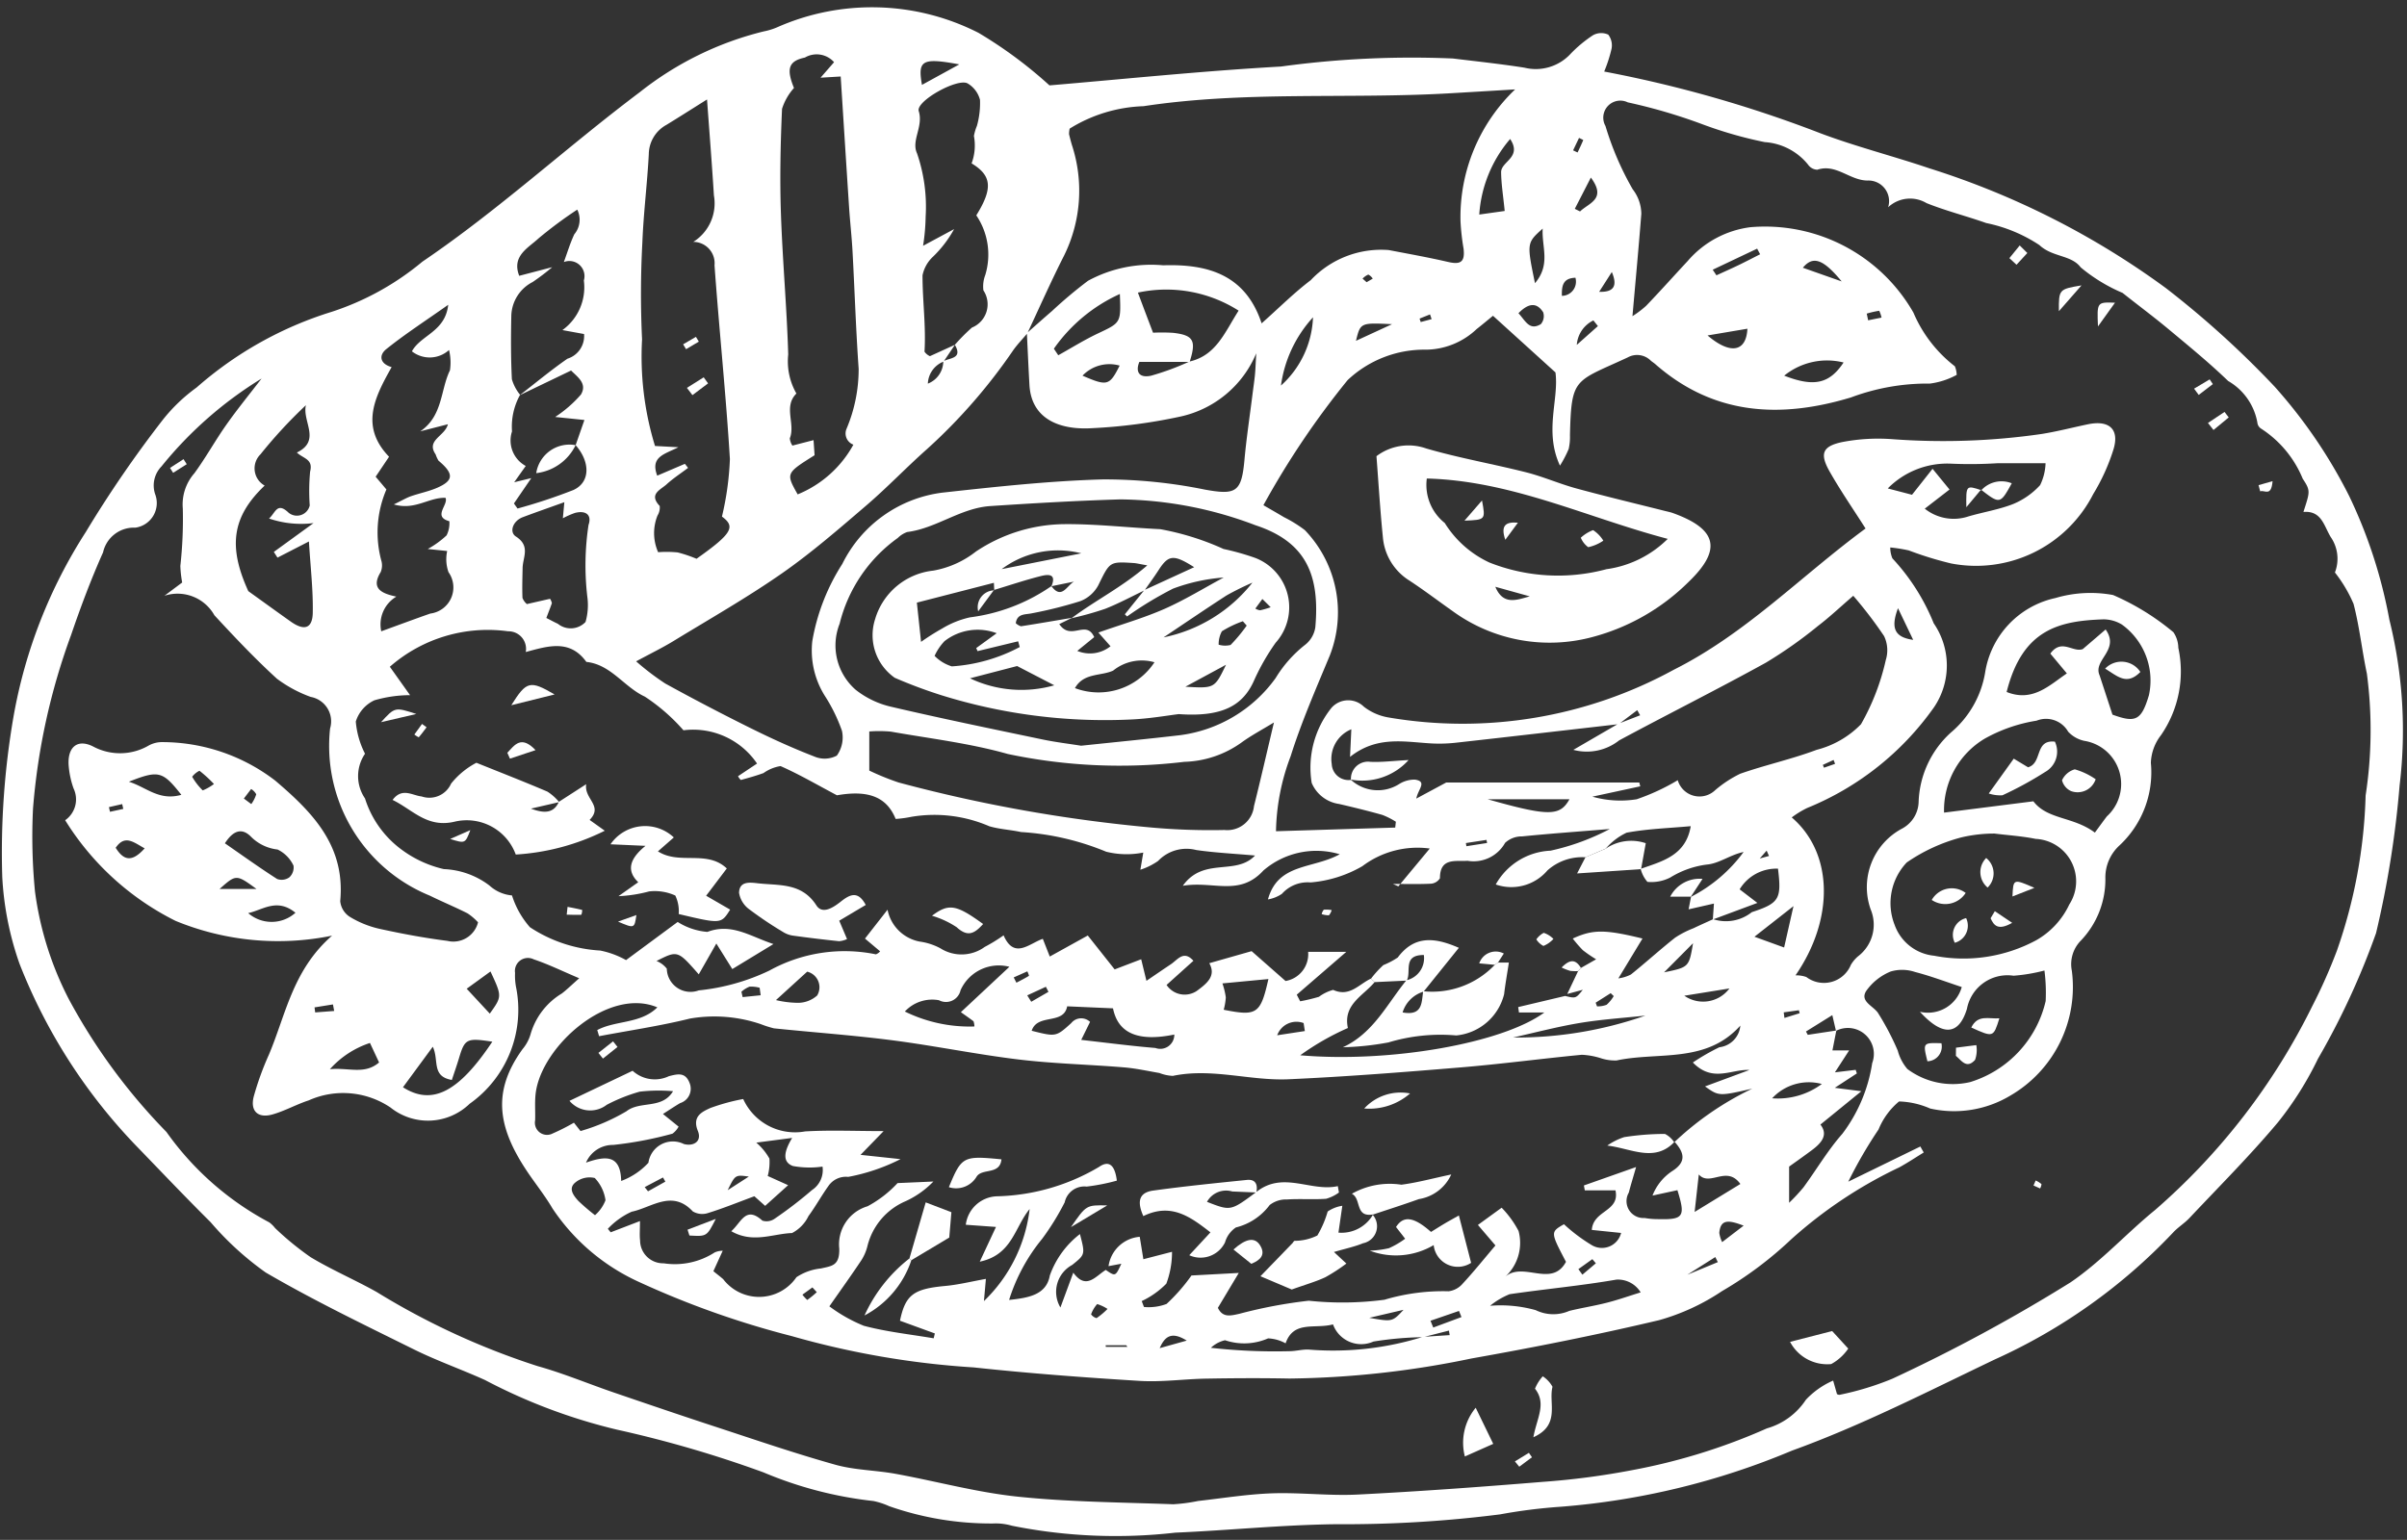 <?xml version="1.0" encoding="UTF-8" standalone="no"?><svg xmlns="http://www.w3.org/2000/svg" xmlns:xlink="http://www.w3.org/1999/xlink" data-name="Слой 1" fill="#ffffff" height="55.1" preserveAspectRatio="xMidYMid meet" version="1" viewBox="7.0 22.4 86.1 55.1" width="86.1" zoomAndPan="magnify"><rect x="7.0" y="22.4" width="86.1" height="55.1" fill="#333333" stroke="none"/><g id="change1_1"><path d="M64.383,24.96a44.382,44.382,0,0,1,7.754,2.216c1.27,0.476,2.592.811,3.878,1.247a29.012,29.012,0,0,1,8.463,4.288,33.61,33.61,0,0,1,3.886,3.522,17.961,17.961,0,0,1,2.67,3.921,17.501,17.501,0,0,1,1.435,4.419,16.411,16.411,0,0,1,.367,5.927,35.534,35.534,0,0,1-.843,5.288A27.023,27.023,0,0,1,89.914,60.286,11.915,11.915,0,0,1,88.485,62.557c-0.998,1.19-2.101,2.293-3.167,3.426-0.181.192-.417,0.334-0.594,0.529a20.185,20.185,0,0,1-6.365,4.53c-2.394,1.145-4.77,2.363-7.257,3.263a26.675,26.675,0,0,1-8.273,2.009,19.258,19.258,0,0,0-2.17.273,44.183,44.183,0,0,1-5.857.352c-1.921.021-3.839,0.22-5.761,0.302a18.823,18.823,0,0,1-5.845-.248,2.077,2.077,0,0,0-.681-0.08,10.994,10.994,0,0,1-3.711-.62,2.636,2.636,0,0,0-.562-0.184,14.043,14.043,0,0,1-3.93-1.024,41.383,41.383,0,0,0-5.249-1.531,20.149,20.149,0,0,1-4.714-1.774c-0.844-.382-1.722-0.689-2.551-1.1-1.781-.882-3.576-1.746-5.291-2.746a10.832,10.832,0,0,1-1.974-1.803c-0.865-.858-1.705-1.742-2.552-2.619a19.773,19.773,0,0,1-4.282-6.625,11.044,11.044,0,0,1-.618-3.108,28.526,28.526,0,0,1,.4-5.723,17.928,17.928,0,0,1,2.586-6.616,41.52,41.52,0,0,1,2.751-4.011,6.044,6.044,0,0,1,1.215-1.164A13.241,13.241,0,0,1,18.863,33.558a9.789,9.789,0,0,0,3.246-1.795c2.729-1.849,5.147-4.088,7.773-6.062A11.572,11.572,0,0,1,34.318,23.524a2.373,2.373,0,0,0,.473-0.144,8.395,8.395,0,0,1,7.213.196,15.626,15.626,0,0,1,2.536,1.879c2.541-.213,5.406-0.512,8.279-0.674a34.435,34.435,0,0,1,6.152-.288c0.853,0.104,1.708.195,2.556,0.328a1.695,1.695,0,0,0,1.622-.461,4.585,4.585,0,0,1,.836-0.701,0.604,0.604,0,0,1,.543-0.02,0.63,0.63,0,0,1,.117.511A5.109,5.109,0,0,1,64.383,24.96Zm-23.63,10.378a0.883,0.883,0,0,0-.563.789,0.863,0.863,0,0,0,.552-0.801c0.236-.127.704-0.09,0.413-0.588a6.886,6.886,0,0,1,.612-0.617,0.899,0.899,0,0,0,.41-1.331,1.13,1.13,0,0,1,.065-0.544,2.507,2.507,0,0,0-.319-2.14c0.598-.966.556-1.421-0.168-1.86a1.846,1.846,0,0,0,.083-0.981,1.703,1.703,0,0,1,.107-0.361,2.989,2.989,0,0,0,.11-0.932,0.959,0.959,0,0,0-.443-0.587c-0.359-.202-1.859.633-1.748,0.99,0.173,0.557-.277,1.052-0.061,1.513a5.875,5.875,0,0,1,.308,2.264,7.389,7.389,0,0,1-.092,1.043l1.11-.597a4.154,4.154,0,0,1-.755.987,1.251,1.251,0,0,0-.375.667c-0.001.91,0.127,1.817,0.071,2.731a0.471,0.471,0,0,0,.194.161l0.894-.407ZM67.288,68.056l-1.592.602a0.95,0.95,0,0,0-.876-0.471c-1.266.219-2.549,0.336-3.821,0.522a2.708,2.708,0,0,0-.697.414,4.657,4.657,0,0,1,1.633.157,1.429,1.429,0,0,0,1.2.026c0.446-.109.901-0.179,1.346-0.293,0.406-.104.802-0.244,1.203-0.368q0.797-.3,1.594-0.6l1.17-.484-0.091-.181ZM64.44,52.764l-0.726.311a1.861,1.861,0,0,0-1.361.47,1.695,1.695,0,0,1-1.849.503A2.362,2.362,0,0,1,62.461,52.839a8.322,8.322,0,0,0,2.123-.776c-1.191.098-2.165,0.167-3.136,0.265a0.875,0.875,0,0,0-.61.231,1.291,1.291,0,0,1-1.342.642c-0.428.03-.989-0.125-0.988,0.624a0.42,0.42,0,0,1-.313.195c-0.456.022-.913,0.009-1.37,0.009l0.195,0.086,1.124-1.353a3.272,3.272,0,0,0-2.411.631,4.413,4.413,0,0,1-1.854.582,1.232,1.232,0,0,0-1.023.407,1.266,1.266,0,0,1-.501.201c0.36-1.307,1.596-1.081,2.568-1.616a2.905,2.905,0,0,0-2.731.582c-0.863.941-1.782,0.362-2.882,0.546,0.742-1.043,1.891-.35,2.584-1.083-0.748-.067-1.432-0.099-2.106-0.197a1.399,1.399,0,0,0-1.362.391,2.349,2.349,0,0,1-.634.314l0.104-.614a3.025,3.025,0,0,1-1.327-.03,9.441,9.441,0,0,0-3.047-.704c-0.375-.082-0.767-0.099-1.133-0.207a4.957,4.957,0,0,0-2.789-.338,4.014,4.014,0,0,1-.562.076c-0.325-.802-0.996-1.04-2.1-0.846-0.727-.386-1.356-0.754-2.018-1.045a1.442,1.442,0,0,0-.609.25c-0.265.096-.538,0.173-0.811,0.247a0.456,0.456,0,0,1-.1-0.135l0.68-.453a2.76,2.76,0,0,0-2.632-1.19,6.753,6.753,0,0,0-1.381-1.204c-0.748-.347-1.212-1.15-2.093-1.243-0.594-.828-1.388-0.561-2.167-0.354a0.628,0.628,0,0,0-.631-0.741,5.316,5.316,0,0,0-4.231,1.269l0.723,1.016a4.614,4.614,0,0,0-1.276.184,1.249,1.249,0,0,0-.665.76,3.096,3.096,0,0,0,.33,1.152,1.417,1.417,0,0,0-.001,1.599,3.623,3.623,0,0,0,1.352,1.863,4.051,4.051,0,0,0,1.468.666,2.888,2.888,0,0,1,1.629.585,1.37,1.37,0,0,0,.809.357,3.173,3.173,0,0,0,.641,1.137,5.078,5.078,0,0,0,2.513.835,3.142,3.142,0,0,1,.926.342l1.847-1.365a2.326,2.326,0,0,0,1.063.356c0.871-.326,1.521.157,2.363,0.435l-1.472.895-0.571-.914-0.629,1.103c-0.755-.861-0.755-0.861-1.511-0.478a0.878,0.878,0,0,1,.368.275,0.848,0.848,0,0,0,1.142.777,7.629,7.629,0,0,0,2.527-.709,5.561,5.561,0,0,1,3.811-.581,0.369,0.369,0,0,0,.15-0.108l-0.541-.456,0.807-1.033A1.444,1.444,0,0,0,39.896,56.091a2.193,2.193,0,0,1,.746.243,1.41,1.41,0,0,0,1.583-.052,5.989,5.989,0,0,0,.674-0.414c0.38,0.873.916,0.291,1.403,0.125l0.249,0.634,1.36-.753,0.961,1.213,0.949-.363,0.188,0.772c0.348-.237.611-0.418,0.877-0.595,0.237-.158.455-0.515,0.803-0.122l-0.96.864a0.778,0.778,0,0,0,1.084.212c0.352-.26.701-0.532,0.444-0.99l1.514-.431,1.214,1.068a0.974,0.974,0,0,0,.808-1.042h1.364l-1.771,1.532L53.508,58.228A6.366,6.366,0,0,0,54.18,58.067a1.51,1.51,0,0,1,.508-0.247c0.593,0.27.925-.211,1.355-0.404q0.064,0.063.128,0.126c-0.409.493-1.137,0.799-.956,1.642a9.311,9.311,0,0,0-1.705.976c3.228,0.278,7.238-.432,8.733-1.532H61.334l-0.027-.193,1.679-.398c0.38,0.092.38,0.092,0.633-.221l-0.557.15,0.388-.819q0.05-.057.102-0.113l0.543-.309a4.431,4.431,0,0,1-.476-0.326,4.569,4.569,0,0,1-.36-0.416c0.715-.331,1.149-0.33,2.494-0.001l-0.863,1.426a1.378,1.378,0,0,0,.45-0.139c0.534-.429,1.041-0.891,1.578-1.316a3.406,3.406,0,0,1,.659-0.339c0.233-.112.469-0.216,0.704-0.324a1.481,1.481,0,0,0,1.382-.251c0.989-.323,1.068-0.476.937-1.557a1.537,1.537,0,0,0-1.372.74l0.635,0.486-1.594.593,0.04-.57-0.907.207,0.089-.456L67.476,54.496a5.38,5.38,0,0,0,1.894-1.61c-0.458.094-.842,0.387-1.258,0.443a3.262,3.262,0,0,0-1.364.469,1.482,1.482,0,0,1-.819.157,1.122,1.122,0,0,1-.241-0.466c0.778-.274,1.616-0.476,1.791-1.527-0.786.072-1.551,0.095-2.294,0.233A2.224,2.224,0,0,0,64.44,52.764ZM57.907,70.246a12.35,12.35,0,0,0-1.778.157,1.072,1.072,0,0,1-1.446-.614c-0.654.175-1.41-.151-1.696,0.678a1.414,1.414,0,0,0-.627-0.177,2.134,2.134,0,0,1-1.539.066,1.092,1.092,0,0,0-.506.271,20.614,20.614,0,0,0,2.816.121c0.227-.002.455-0.068,0.68-0.058a10.747,10.747,0,0,0,4.089-.455l0.956-.062-0.027-.162ZM72.674,59.286l-0.131-.563-0.942.586,0.064,0.119,1.022-.155-0.14.713h0.598l-0.509.784,0.743-.089,0.042,0.128-0.789.515,0.95,0.122-1.465,1.193c0.29,0.37.038,0.66-.304,0.915-0.311.232-.629,0.455-0.815,0.589v1.295a6.766,6.766,0,0,0,.512-0.55c0.468-.638.872-1.33,1.393-1.92a5.585,5.585,0,0,0,1.067-2.53A0.929,0.929,0,0,0,72.674,59.286ZM49.544,35.338c0.961-.217,1.265-1.047,1.762-1.823a4.816,4.816,0,0,0-3.603-.645c0.13,0.346.208,0.556,0.288,0.766,0.079,0.209.159,0.418,0.254,0.669a6.688,6.688,0,0,1,.713.004c0.735,0.082.842,0.277,0.596,1.04H47.756c-0.131.309-.054,0.593,0.417,0.495A9.393,9.393,0,0,0,49.544,35.338ZM26.005,39.507l-0.621.908,0.128,0.181a19.51,19.51,0,0,0,1.995-.661c0.609-.272.616-0.998,0.084-1.607l0.314-.9-1.046-.108a4.421,4.421,0,0,0,.923-0.804c0.233-.398-0.129-0.629-0.354-0.858l-1.837.883c0.567-.438,1.119-0.899,1.707-1.306a0.849,0.849,0,0,0,.594-0.883l-0.774-.141a1.889,1.889,0,0,0,.767-1.775,0.541,0.541,0,0,0-.716-0.659c0.123-.333.224-0.675,0.375-0.995a0.81,0.81,0,0,0,.105-0.881,14.956,14.956,0,0,0-1.39,1.033c-0.365.34-.963,0.625-0.686,1.335l1.18-.309a8.138,8.138,0,0,1-.701.532,1.399,1.399,0,0,0-.762,1.2c-0.016.758-.018,1.519,0.02,2.276a1.583,1.583,0,0,0,.294.559A2.345,2.345,0,0,0,25.315,37.837a1.037,1.037,0,0,0,.491,1.236L25.393,39.656Zm-4.27-4.536c0.311-.581,1.193-0.697,1.298-1.665-0.822.581-1.546,1.048-2.215,1.586-0.281.226-.222,0.53,0.191,0.643-0.589,1.054-1.152,2.109-.092,3.208L20.437,39.458c0.14,0.165.263,0.31,0.385,0.456a3.888,3.888,0,0,0-.174,2.576,0.618,0.618,0,0,1-.032.383c-0.371.603,0.067,0.769,0.562,0.875a1.155,1.155,0,0,0-.54,1.241c0.607-.22,1.179-0.434,1.755-0.635a0.942,0.942,0,0,0,.65-1.481,1.384,1.384,0,0,1-.047-0.757L22.301,42.044a3.326,3.326,0,0,0,.673-0.487,0.964,0.964,0,0,0,.1-0.507c-0.61-.165-0.022-0.591-0.138-0.837-0.601-.02-1.093.457-1.848,0.236,0.313-.152.455-0.238,0.608-0.292,0.313-.109.644-0.173,0.946-0.305,0.595-.26.595-0.506,0.043-0.969a1.15,1.15,0,0,1-.102-0.224c-0.354-.514.332-0.646,0.439-1.079l-0.99.254c0.812-.548.72-1.482,1.063-2.183a1.873,1.873,0,0,0-.033-0.727A1.031,1.031,0,0,1,21.734,34.971Zm14.617-9.791,0.483-.555a0.832,0.832,0,0,0-1.044-.165c-0.59.124-.667,0.408-0.39,1.088a2.03,2.03,0,0,0-.427.747c-0.055,1.234-.082,2.473-0.041,3.708,0.056,1.694.212,3.386,0.262,5.08a2.317,2.317,0,0,0,.293,1.398c-0.476.474-.027,1.086-0.236,1.604a0.551,0.551,0,0,0,.093.259l0.756-.195,0.037,0.54c-1.029.646-1.029,0.646-.605,1.401a3.989,3.989,0,0,0,1.993-1.779,0.427,0.427,0,0,1-.243-0.572,5.495,5.495,0,0,0,.432-2.141c-0.099-1.397-.143-2.798-0.219-4.197-0.028-.525-0.088-1.047-0.123-1.572-0.102-1.548-.199-3.096-0.301-4.692ZM55.325,50.306l-0.012-.013a1.425,1.425,0,0,0,1.748.154,1.029,1.029,0,0,1,.552-0.151c0.453,0.067.111,0.342,0.049,0.679l1.069-.575h6.908L65.673,50.536l-1.713.37a3.667,3.667,0,0,0,1.585.093,7.713,7.713,0,0,0,1.469-.682,0.81,0.81,0,0,0,1.334.361,4.171,4.171,0,0,1,.9-0.592c0.901-.316,1.843-0.52,2.735-0.856a3.379,3.379,0,0,0,1.586-.916,8.283,8.283,0,0,0,.887-2.297,1.179,1.179,0,0,0-.06-0.855,15.038,15.038,0,0,0-1.103-1.444c-0.466.401-.849,0.765-1.266,1.082a15.798,15.798,0,0,1-1.859,1.311c-1.734.957-3.507,1.843-5.251,2.782a1.865,1.865,0,0,1-1.637.338c0.617-.358,1.112-0.646,1.608-0.934l0.781-.303-0.104-.183-0.664.501c-1.936.222-3.872,0.446-5.808,0.662a5.35,5.35,0,0,1-.876.028c-0.971-.052-1.958-0.288-2.925.481l0.046-.988a1.148,1.148,0,0,0-.701,1.242A0.601,0.601,0,0,0,55.325,50.306ZM43.732,34.319c0.299-.263.595-0.529,0.897-0.788A16.254,16.254,0,0,1,45.919,32.447a4.727,4.727,0,0,1,2.689-.554c1.603-.052,2.948.339,3.521,2.077,0.621-.552,1.157-1.09,1.757-1.545a3.462,3.462,0,0,1,2.787-1.078c0.71,0.136,1.423.263,2.127,0.426,0.454,0.105.606-.003,0.553-0.475a8.275,8.275,0,0,1-.11-0.984,6.317,6.317,0,0,1,1.954-4.715c-0.932.056-1.649,0.1-2.366,0.141-3.64.208-7.302-.092-10.928,0.46a5.322,5.322,0,0,0-2.641.803,0.963,0.963,0,0,0-.022.195c0.03,0.128.064,0.256,0.1,0.382a5.244,5.244,0,0,1-.278,3.967c-0.464.914-.879,1.854-1.315,2.782-0.17.203-.357,0.395-0.509,0.611a19.821,19.821,0,0,1-3.064,3.517c-0.746.66-1.434,1.385-2.189,2.032-0.981.84-1.961,1.693-3.019,2.43-1.251.871-2.581,1.628-3.884,2.424-0.384.234-.79,0.431-1.327,0.721a9.389,9.389,0,0,0,1.037.791q1.517,0.835,3.07,1.605c0.741,0.368,1.497.712,2.268,1.01a0.934,0.934,0,0,0,.803-0.032,1.109,1.109,0,0,0,.184-0.889,5.896,5.896,0,0,0-.606-1.241,3.048,3.048,0,0,1-.454-1.971,7.447,7.447,0,0,1,1.073-2.759A4.639,4.639,0,0,1,40.705,40.028c1.909-.21,3.825-0.42,5.742-0.474a17.942,17.942,0,0,1,3.648.364c1.108,0.2,1.315.103,1.419-1.052,0.071-.788.191-1.572,0.289-2.358,0.029-.23.064-0.46,0.087-0.69,0.019-.196.025-0.393,0.047-0.777a3.823,3.823,0,0,1-2.721,2.266,19.21,19.21,0,0,1-3.149.414c-1.149.072-2.173-.316-2.243-1.547C43.789,35.555,43.762,34.937,43.732,34.319ZM66.888,63.273a10.822,10.822,0,0,1,2.792-1.919c-1.194.272-1.194,0.272-1.69-.08l1.588-.588c-0.646-.037-1.31.464-2.023-0.268a7.771,7.771,0,0,1,.949-0.546,0.85,0.85,0,0,0,.749-0.774c-1.229,1.369-2.927.927-4.426,1.247a1.638,1.638,0,0,1-.577-0.084,2.626,2.626,0,0,0-.667-0.119c-1.45.139-2.895,0.333-4.347,0.453-2.045.17-4.092,0.331-6.141,0.423-1.378.062-2.748-.414-4.141-0.121a1.495,1.495,0,0,1-.48-0.103c-0.424-.073-0.847-0.167-1.274-0.202-1.252-.103-2.512-0.131-3.758-0.281-1.511-.182-3.007-0.492-4.517-0.687-1.408-.182-2.827-0.282-4.24-0.428a3.848,3.848,0,0,1-.47-0.15,5.161,5.161,0,0,0-2.535-.2c-1.07.265-2.165,0.425-3.25,0.631l-0.066-.219c0.661-.354,1.549-0.216,2.15-0.813-1.757-.738-4.145,1.397-4.352,3.072-0.039.319-.009,0.647-0.02,0.97a0.434,0.434,0,0,0,.629.47,7.371,7.371,0,0,0,.759-0.385l0.235,0.299a7.03,7.03,0,0,0,1.645-.709c0.496-.385,1.267-0.058,1.666-0.717a5.923,5.923,0,0,0-1.194.017,5.993,5.993,0,0,0-1.18.471,0.969,0.969,0,0,1-1.331-.143l2.258-1.076a1.176,1.176,0,0,0,1.299.193c0.303-.075.585-0.157,0.738,0.243a0.538,0.538,0,0,1-.337.721c-0.194.114-.381,0.24-0.615,0.389l0.56,0.453a0.765,0.765,0,0,1-.219.252,13.231,13.231,0,0,1-2.123.403,1.039,1.039,0,0,0-.97.633c0.719-.251,1.237-0.283,1.258.656a2.51,2.51,0,0,0,.975-0.652,0.883,0.883,0,0,1,1.269-.669c0.346,0.09.651-.094,0.499-0.469-0.21-.519.143-0.681,0.445-0.82a7.227,7.227,0,0,1,1.177-.322A2.035,2.035,0,0,0,35.8,62.884c0.901-.052,1.808-0.011,2.808-0.011l-0.826.85,1.43,0.153a6.964,6.964,0,0,1-1.871.635,0.759,0.759,0,0,0-.712.332c-0.249.348-.456,0.726-0.709,1.07a1.335,1.335,0,0,1-.589.608c-0.683.021-1.394,0.38-2.173-.066,0.369-.327.516-0.917,1.114-0.378a0.501,0.501,0,0,0,.436-0.068A14.944,14.944,0,0,0,36.045,64.983a0.854,0.854,0,0,0,.377-0.84,3.28,3.28,0,0,1-1.063-.022c-0.404-.155-0.293-0.558-0.023-1.004l-1.283.168a2.126,2.126,0,0,1,.47.571,1.895,1.895,0,0,1-.061.623l0.73,0.329-0.822.74-0.386-.344c-0.597.221-1.116,0.433-1.65,0.598a0.661,0.661,0,0,1-.553-0.056c-0.74-.795-1.475-0.133-2.185.011a2.675,2.675,0,0,0-.853.612l0.102,0.125,1.047-.402c0,0.317-.018.505,0.004,0.69a0.822,0.822,0,0,0,.843.821,2.624,2.624,0,0,0,1.826-.389,0.721,0.721,0,0,1,.287-0.06l-0.334.732c0.146,0.118.252,0.198,0.351,0.285a1.618,1.618,0,0,0,2.62-.07,1.923,1.923,0,0,1,.877-0.313c0.389-.092.67-0.092,0.655-0.71a1.42,1.42,0,0,1,1.011-1.515,4.095,4.095,0,0,0,1.075-.83l1.281-.056a3.276,3.276,0,0,1-.987.701,2.361,2.361,0,0,0-1.37,1.6,1.68,1.68,0,0,1-.227.527c-0.344.517-.707,1.022-1.137,1.638a5.526,5.526,0,0,0,1.232.696c0.815,0.217,1.664.306,2.499,0.448l0.042-.174-1.247-.455c0.193-.934.495-1.141,1.618-1.244,0.476-.044.946-0.162,1.455-0.253l-0.07.794a5.442,5.442,0,0,0,1.635-3.294c-0.545.661-.618,1.637-1.784,1.884l0.58-1.243-1.08-.078a1.161,1.161,0,0,1,1.102-1.018,7.489,7.489,0,0,0,3.665-1.052c0.396-.275.576,0.003,0.636,0.491a7.164,7.164,0,0,1-1.079.213,0.72,0.72,0,0,0-.786.563,9.154,9.154,0,0,1-.807,1.307,6.499,6.499,0,0,0-1.182,2.186c0.691-.074,1.333-0.177,1.457-0.875a3.239,3.239,0,0,1,1.077-1.482c0.19,0.731.19,0.731-.279,1.106a1.094,1.094,0,0,0-.419,1.521l0.46-1.246c0.459,0.627.788,0.135,1.162-.098,0.346,0.237.346,0.237,0.557-.221l-0.458.086a1.227,1.227,0,0,1,1.116-1.05l0.13,0.802,1.025-.265a3.229,3.229,0,0,1-.204,1.14,3.034,3.034,0,0,1-.88.623l0.08,0.211a1.818,1.818,0,0,0,.808-0.108,6.472,6.472,0,0,0,.892-1.019l1.692-.091L50.564,69.197c0.175,0.362.456,0.281,0.765,0.214a17.052,17.052,0,0,1,2.487-.469,11.478,11.478,0,0,0,2.707-.035,7.337,7.337,0,0,1,2.298-.303,0.797,0.797,0,0,0,.503-0.276c0.383-.412.735-0.852,1.169-1.364l-0.627-.733,0.849-.617a3.575,3.575,0,0,1,.605.833,1.645,1.645,0,0,1-.509,1.666c0.648-.622,1.687.396,2.205-0.562-0.558-1.065-.558-1.065-0.072-1.346a6.027,6.027,0,0,0,1.01.757,0.707,0.707,0,0,0,1.034-.445l-1.048-.108c0.054-.716,1.01-0.648.847-1.416H63.689L63.657,64.818l1.867-.659c-0.119.416-.197,0.663-0.26,0.914a0.605,0.605,0,0,0,.564.909,2.738,2.738,0,0,0,.496.041c0.901,0.022.973-.092,0.678-1.036l-0.891.193a1.845,1.845,0,0,1,.7-0.873c0.533-.335.43-0.671,0.089-1.053Zm8.804,0.151,0.121,0.214c-0.289.177-.571,0.365-0.867,0.528a16.076,16.076,0,0,0-3.878,2.583,13.364,13.364,0,0,1-2.47,1.849,7.814,7.814,0,0,1-2.248,1.039c-2.222.527-4.465,0.973-6.714,1.372a33.516,33.516,0,0,1-6.518.718c-0.991-.02-1.982-0.014-2.973.003-0.792.014-1.588,0.129-2.375,0.081-1.984-.122-3.969-0.27-5.945-0.483a30.583,30.583,0,0,1-6.504-1.12,32.006,32.006,0,0,1-5.502-1.955A7.392,7.392,0,0,1,26.765,65.644c-0.232-.395-0.513-0.761-0.777-1.136-1.188-1.694-1.423-3.011-.294-4.571a1.465,1.465,0,0,0,.282-0.522,2.513,2.513,0,0,1,1.122-1.467c0.176-.135.336-0.293,0.621-0.544-0.612-.259-1.107-0.503-1.625-0.676a0.465,0.465,0,0,0-.67.485,2.245,2.245,0,0,0,.033.496,4.116,4.116,0,0,1-1.658,4.186,2.143,2.143,0,0,1-2.829.135,3.024,3.024,0,0,0-2.928-.256c-0.441.143-.854,0.379-1.299,0.504-0.514.145-.798-0.121-0.668-0.636a10.441,10.441,0,0,1,.541-1.498c0.606-1.425.847-3.03,2.263-4.265a9.625,9.625,0,0,1-5.598-.528,9.772,9.772,0,0,1-3.95-3.602,0.909,0.909,0,0,0,.301-1.136,3.139,3.139,0,0,1-.172-0.776c-0.068-.679.288-1.022,0.873-0.725a2.041,2.041,0,0,0,1.985-.035,0.982,0.982,0,0,1,.477-0.123,6.643,6.643,0,0,1,4.052,1.379c1.355,1.152,2.509,2.345,2.323,4.311a0.75,0.75,0,0,0,.337.558,3.53,3.53,0,0,0,1.056.43c0.806,0.178,1.621.33,2.439,0.434a0.911,0.911,0,0,0,1.098-.664,2.066,2.066,0,0,0-.376-0.321c-0.444-.224-0.904-0.415-1.351-0.634a5.788,5.788,0,0,1-3.566-5.979,0.888,0.888,0,0,0-.692-1.131,4.643,4.643,0,0,1-1.21-.652c-0.783-.715-1.515-1.49-2.236-2.27a1.51,1.51,0,0,0-1.787-.697l0.635-.475a3.977,3.977,0,0,1-.066-0.592A15.284,15.284,0,0,0,13.539,40.595a1.693,1.693,0,0,1,.414-1.261c0.41-.56.746-1.173,1.147-1.741,0.398-.564.836-1.1,1.257-1.648a13.993,13.993,0,0,0-3.583,3.147,0.974,0.974,0,0,0-.223.994,0.889,0.889,0,0,1-.711,1.195,1.128,1.128,0,0,0-1.153.883c-0.431.964-.803,1.959-1.145,2.959a23.291,23.291,0,0,0-1.361,6.207,20.33,20.33,0,0,0,.07,2.965,11.706,11.706,0,0,0,1.213,3.861,21.032,21.032,0,0,0,3.49,4.748,10.587,10.587,0,0,0,3.68,3.236,1.085,1.085,0,0,1,.207.204,10.537,10.537,0,0,0,1.27,1.04c0.761,0.458,1.585.81,2.361,1.245a26.407,26.407,0,0,0,5.759,2.653c0.923,0.258,1.813.632,2.722,0.943,1.219,0.417,2.439.833,3.663,1.234,1.418,0.465,2.831.95,4.267,1.352,0.694,0.194,1.439.195,2.153,0.325,1.459,0.266,2.902.664,4.371,0.817,1.844,0.193,3.708.202,5.564,0.272a6.113,6.113,0,0,0,.885-0.117c0.882-.099,1.763-0.243,2.648-0.274,1.017-.035,2.041.095,3.057,0.044,2.218-.112,4.434-0.275,6.647-0.456a27.212,27.212,0,0,0,3.156-.414,21.547,21.547,0,0,0,4.839-1.498,2.481,2.481,0,0,0,1.394-1.023,2.928,2.928,0,0,1,.976-0.687l0.137,0.483a0.191,0.191,0,0,0,.087.027,10.354,10.354,0,0,0,1.89-.575,59.236,59.236,0,0,0,6.379-3.451c1.115-.762,1.993-1.75,3.019-2.585a23.288,23.288,0,0,0,5.62-7.285,19.115,19.115,0,0,0,.888-1.998,18.256,18.256,0,0,0,1.027-5.553,15.426,15.426,0,0,0,.045-4.358c-0.175-.83-0.264-1.68-0.477-2.498a4.962,4.962,0,0,0-.666-1.122,1.364,1.364,0,0,0-.148-1.265c-0.248-.404-0.326-0.953-0.978-0.902,0.227-.72.267-0.747-0.027-1.19a3.884,3.884,0,0,0-1.488-1.791,0.29,0.29,0,0,1-.134-0.22,2.151,2.151,0,0,0-1.045-1.485c-0.68-.656-1.415-1.256-2.142-1.862-0.533-.444-1.092-0.858-1.635-1.29a5.978,5.978,0,0,1-1.499-.915c-0.335-.448-1.01-0.358-1.474-0.795a5.389,5.389,0,0,0-1.903-.789c-0.708-.251-1.442-0.435-2.137-0.714a1.148,1.148,0,0,0-1.372.149A0.737,0.737,0,0,0,73.807,28.86c-0.64 0-1.123-.612-1.8-0.387a0.419,0.419,0,0,1-.331-0.182,2.176,2.176,0,0,0-1.551-.806,14.775,14.775,0,0,1-2.232-.64,19.551,19.551,0,0,0-2.665-.782,0.609,0.609,0,0,0-.799.846,10.668,10.668,0,0,0,.974,2.264,1.455,1.455,0,0,1,.308.878c-0.095,1.212-.208,2.423-0.317,3.662a3.529,3.529,0,0,0,.489-0.37c0.506-.527.993-1.073,1.491-1.608a3.546,3.546,0,0,1,2.234-1.205,6.115,6.115,0,0,1,5.836,3.055,4.794,4.794,0,0,0,1.482,1.921,0.845,0.845,0,0,1,.066.308,2.735,2.735,0,0,1-.956.311,7.801,7.801,0,0,0-2.823.495c-2.528.764-4.917,0.642-7.007-1.195-0.05-.044-0.108-0.078-0.158-0.122a0.691,0.691,0,0,0-.823-0.114c-1.909.887-2.015,0.696-2.067,2.783a1.883,1.883,0,0,1-.046.495,4.123,4.123,0,0,1-.311.594c-0.572-1.233-.031-2.364-0.161-3.335-0.781-.709-1.484-1.346-2.235-2.027-0.187.153-.385,0.319-0.587,0.478a2.673,2.673,0,0,1-1.806.735,3.996,3.996,0,0,0-2.806,1.088,30.008,30.008,0,0,0-3.013,4.477c0.236,0.137.487,0.28,0.735,0.428a4.649,4.649,0,0,1,.748.464,4.244,4.244,0,0,1,.892,4.486c-0.494,1.19-1.014,2.376-1.4,3.602a7.906,7.906,0,0,0-.525,2.686l4.265-.131,0.023-.209a2.735,2.735,0,0,0-.483-0.244c-0.511-.144-1.027-0.27-1.545-0.391a1.253,1.253,0,0,1-.983-0.754,3.415,3.415,0,0,1,.712-2.691,0.798,0.798,0,0,1,1.155-.035,1.969,1.969,0,0,0,.874.383,15.743,15.743,0,0,0,10.209-1.705c2.588-1.298,4.564-3.365,6.862-5.055-0.443-.697-0.895-1.35-1.285-2.039-0.362-.639-0.261-0.906.459-1.056a6.807,6.807,0,0,1,1.777-.102,24.555,24.555,0,0,0,5.345-.185c0.555-.088,1.101-0.231,1.652-0.346,0.763-.16,1.14.17,0.922,0.892a7.19,7.19,0,0,1-.726,1.604,4.703,4.703,0,0,1-5.085,2.482,12.339,12.339,0,0,1-1.512-.466,5.521,5.521,0,0,0-.663-0.106,1.011,1.011,0,0,0,.076.39,7.524,7.524,0,0,1,1.478,2.324,2.664,2.664,0,0,1,.016,2.997,10.297,10.297,0,0,1-4.542,3.611,3.306,3.306,0,0,0-.552.338c1.49,1.277,1.525,3.636.135,5.65a1.1,1.1,0,0,1,.388.061,1.042,1.042,0,0,0,1.592-.436,1.219,1.219,0,0,1,.255-0.304,1.421,1.421,0,0,0,.454-1.678,2.374,2.374,0,0,1,1.133-2.899,1.118,1.118,0,0,0,.582-0.957,3.507,3.507,0,0,1,1.145-2.467,3.576,3.576,0,0,0,1.233-2.15,3.238,3.238,0,0,1,2.514-2.67,4.429,4.429,0,0,1,2.063-.108,8.823,8.823,0,0,1,2.159,1.332,1.017,1.017,0,0,1,.175.556,4.011,4.011,0,0,1-.624,3.132,1.698,1.698,0,0,0-.358.985,3.575,3.575,0,0,1-1.132,2.964,1.551,1.551,0,0,0-.496,1.136,3.162,3.162,0,0,1-.88,2.264,1.202,1.202,0,0,0-.319,1.075,4.492,4.492,0,0,1-2.203,4.469,3.908,3.908,0,0,1-2.865.461,2.964,2.964,0,0,0-1.113-.253,2.556,2.556,0,0,0-.733,1.002,16.125,16.125,0,0,0-1.083,1.868ZM45.672,49.083c1.241-.131,2.397-0.243,3.55-0.378a5.003,5.003,0,0,0,3.408-2.042,4.432,4.432,0,0,1,1.026-1.168,0.982,0.982,0,0,0,.394-0.651c0.165-1.844-.312-3.05-2.141-3.65a13.955,13.955,0,0,0-4.833-.925c-1.554.047-3.102,0.136-4.652,0.239-1.068.071-1.926,0.796-2.974,0.929a0.911,0.911,0,0,0-.334.211,5.345,5.345,0,0,0-2.082,3.07,2.105,2.105,0,0,0,.578,2.367,3.194,3.194,0,0,0,1.239.598c1.803,0.422,3.618.795,5.43,1.174C44.765,48.958,45.259,49.017,45.672,49.083ZM31.499,38.997l0.114,0.145c-0.257.194-.53,0.371-0.767,0.587-0.217.198-.652,0.351-0.248,0.775a0.543,0.543,0,0,1-.079.344A1.685,1.685,0,0,0,30.542,42.159a3.94,3.94,0,0,1,.7.008,4.78,4.78,0,0,1,.673.227c1.29-.912,1.398-1.15.91-1.51a10.596,10.596,0,0,0,.284-2.058c-0.141-2.313-.383-4.619-0.55-6.931a0.764,0.764,0,0,0-.759-0.84,1.627,1.627,0,0,0,.737-1.664c-0.069-1.112-.158-2.222-0.246-3.432-0.564.354-1.004,0.635-1.449,0.907a1.209,1.209,0,0,0-.634,1.047c-0.055,1.055-.189,2.106-0.23,3.16a34.16,34.16,0,0,0-.011,3.471,10.922,10.922,0,0,0,.463,3.814l0.838,0.045c-0.508.255-1.013,0.341-.759,1.017Zm6.596,10.976a9.267,9.267,0,0,0,1.049.426,53.54,53.54,0,0,0,9.075,1.614,23.412,23.412,0,0,0,2.581.086,0.961,0.961,0,0,0,1.056-.854c0.238-.948.454-1.901,0.714-2.994-0.42.257-.813,0.464-1.168,0.723a3.684,3.684,0,0,1-2.043.686,19.35,19.35,0,0,1-6.309-.281c-1.361-.386-2.785-0.552-4.183-0.8a4.658,4.658,0,0,0-.772-0.006v1.402Zm40.241,2.253a5.149,5.149,0,0,0-1.176.137,6.221,6.221,0,0,0-1.955.898,2.117,2.117,0,0,0-.434,2.23A1.674,1.674,0,0,0,76.188,56.598a5.486,5.486,0,0,0,3.655-.558,2.875,2.875,0,0,0,1.178-1.278A1.521,1.521,0,0,0,79.818,52.417C79.333,52.318,78.835,52.288,78.335,52.225ZM77.173,57.718c-0.557-.184-1.105-0.392-1.668-0.538A1.455,1.455,0,0,0,74.634,57.161a1.989,1.989,0,0,0-.882.702c-0.224.365,0.236,0.52,0.419,0.772a9.717,9.717,0,0,1,.713,1.358,1.663,1.663,0,0,0,.344.658,2.719,2.719,0,0,0,2.249.467,3.966,3.966,0,0,0,2.698-2.899,6.168,6.168,0,0,0-.044-1.092,6.161,6.161,0,0,1-1.104.186,1.475,1.475,0,0,0-1.668,1.185c-0.293.959-.873,0.992-1.682,0.105A1.254,1.254,0,0,0,77.173,57.718Zm4.762-5.526c0.192-.261.308-0.422,0.428-0.58a1.565,1.565,0,0,0-.804-2.703,1.098,1.098,0,0,1-.58-0.329,0.911,0.911,0,0,0-1.129-.393,5.584,5.584,0,0,0-1.859.645,2.982,2.982,0,0,0-1.451,2.645l3.195-.405C80.241,51.734,81.163,51.613,81.935,52.192ZM16.467,39.775c-1.18,1.122-1.306,2.195-.585,3.777,0.636,0.457,1.078.778,1.524,1.093,0.477,0.337.772,0.246,0.782-.32,0.015-.825-0.083-1.651-0.138-2.55l-1.124.578-0.131-.204,1.421-1.032a3.553,3.553,0,0,1-1.592-.163c0.233-.205.284-0.607,0.702-0.206a0.47,0.47,0,0,0,.753-0.262,7.466,7.466,0,0,1,.014-1.212c0.117-.452-0.242-0.459-0.474-0.682,0.878-.425.187-1.11,0.323-1.693A17.021,17.021,0,0,0,16.317,38.657,0.705,0.705,0,0,0,16.467,39.775Zm10.075,4.736c0.181,0.092.295,0.156,0.413,0.209a0.729,0.729,0,0,0,.99-0.065,2.2,2.2,0,0,0,.064-0.901,9.661,9.661,0,0,1,.043-2.572c0.123-.352-0.088-0.528-0.481-0.43a2.935,2.935,0,0,0-.437.193L27.187,40.369c-0.56.202-1.026,0.363-1.487,0.537-0.357.135-.493,0.533-0.245,0.692,0.528,0.34.247,0.737,0.239,1.125-0.007.357-.019,0.715-0.005,1.071a0.554,0.554,0,0,0,.158.221l0.828-.189a0.459,0.459,0,0,1,.066.155C26.69,44.134,26.629,44.284,26.543,44.511Zm56.022,3.46c0.831,0.303,1.034.21,1.305-.697a2.472,2.472,0,0,0-.965-2.525,1.285,1.285,0,0,0-.654-0.188c-1.577.055-2.905,0.341-3.471,2.599,0.931,0.375,1.532-.244,2.154-0.664l-0.591-.709c0.403-.552.805-0.029,1.16-0.161L82.32,44.924c0.525,0.744-.467,1.088-0.215,1.645ZM76.736,39.916l-0.886.685a1.659,1.659,0,0,0,1.554.28c0.538-.159,1.102-0.245,1.62-0.451a2.71,2.71,0,0,0,.952-0.671,1.913,1.913,0,0,0,.195-0.784c-0.683,0-1.211-.003-1.739.001a15.719,15.719,0,0,1-1.684.013,2.989,2.989,0,0,0-2.221.888l0.867,0.227,0.735-.93Zm-29.923,18.564-1.64-.072c-0.123.677-1.065,0.242-1.269,0.875,0.862,0.216.868,0.222,1.414-.274a0.457,0.457,0,0,1,.674-0.044l-0.316.644c0.949,0.107,1.799.219,2.652,0.289a0.503,0.503,0,0,0,.678-0.48C47.721,59.682,46.993,59.38,46.813,58.48Zm-5.442.137,1.736-1.623a1.499,1.499,0,0,0-1.748.84,0.533,0.533,0,0,1-.771.356,1.336,1.336,0,0,0-1.221.404,5.255,5.255,0,0,0,2.488.535,0.579,0.579,0,0,0-.032-0.187C41.671,58.828,41.515,58.72,41.371,58.617ZM24.611,59.673c-0.924-.141-0.985-0.105-1.197.605-0.079.262-.171,0.521-0.251,0.765-0.741-.13-0.45-0.704-0.682-1.189l-1.066,1.45C22.46,61.972,23.413,61.473,24.611,59.673ZM44.698,34.877l0.157,0.235c0.471-.262.93-0.55,1.417-0.78,0.821-.388.828-0.373,0.786-1.412A5.788,5.788,0,0,0,44.698,34.877ZM15.045,52.575c0.637,0.441,1.243.877,1.87,1.278a0.473,0.473,0,0,0,.436-0.061,0.479,0.479,0,0,0,.148-0.418,1.208,1.208,0,0,0-.57-0.577,1.586,1.586,0,0,1-.944-0.451C15.668,52.017,15.352,52.097,15.045,52.575ZM50.727,57.588a2.665,2.665,0,0,1,.121.499,2.186,2.186,0,0,1-.075.444c1.188,0.237,1.317.153,1.599-1.099ZM61.019,27.373a4.622,4.622,0,0,0-1.105,2.704l0.91-.128c-0.053-.538-0.123-0.961-0.128-1.384C60.691,28.172,61.457,28.037,61.019,27.373Zm4.837,31.367c-0.783.085-1.571,0.135-2.347,0.264-0.803.134-1.594,0.344-2.39,0.521A14.026,14.026,0,0,0,65.857,58.74Zm-5.639-7.74c2.194,0.621,2.585.605,2.923,0H60.218ZM70.822,35.842c1.073,0.417,1.618.288,2.124-.471A2.432,2.432,0,0,0,70.822,35.842Zm-42.538,30.039a1.35,1.35,0,0,0,.375-0.534,1.434,1.434,0,0,0-.384-0.796,0.801,0.801,0,0,0-.683.151c-0.281.217-.081,0.476,0.101,0.674A7.731,7.731,0,0,0,28.284,65.882Zm40.97-1.116c-0.491-.685-1.09.11-1.487-0.341L67.618,65.765Zm-49.02-5.046a3.3,3.3,0,0,0-1.433.939c0.677-.066,1.236.206,1.759-0.241Zm15.64-2.552-1.117,1.018a3.524,3.524,0,0,0,.798.098,1.036,1.036,0,0,0,.676-0.263A0.574,0.574,0,0,0,35.875,57.168Zm-12.18.612,0.826,0.89c0.44-.616.44-0.616,0.025-1.508ZM53.967,33.754a4.522,4.522,0,0,0-1.146,2.442A3.453,3.453,0,0,0,53.967,33.754ZM13.487,50.84c-0.674-.854-0.812-0.887-1.878-0.469C12.235,50.565,12.689,51.068,13.487,50.84ZM69.758,55.918l1.061,0.385,0.335-1.48Zm-1.678-21.515c0.827,0.704,1.386.582,1.426-.241Zm-6.173-1.87c0.573-.677.236-1.288,0.276-1.954C61.611,31.093,61.611,31.093,61.907,32.533ZM17.569,55.06c-0.662-.54-1.169-0.099-1.691.013A1.276,1.276,0,0,0,17.569,55.06ZM47.051,35.482a1.329,1.329,0,0,0-1.329.36C46.61,36.226,46.687,36.204,47.051,35.482ZM70.391,61.699a2.641,2.641,0,0,0,1.777-.512A1.787,1.787,0,0,0,70.391,61.699ZM41.315,24.704c-1.336-.247-1.492-0.147-1.336.733ZM68.863,57.769l-1.614.26A1.177,1.177,0,0,0,68.863,57.769Zm4.015-25.299c-0.677-.822-1.033-0.916-1.389-0.49Zm-8.972-3.716-0.574,1.118L63.519,29.966C63.839,29.657,64.48,29.526,63.906,28.753ZM16.174,54.208c-0.724-.527-0.724-0.527-1.319,0h1.319ZM68.265,32.051L68.398,32.251c0.265-.121.531-0.239,0.793-0.365,0.259-.125.513-0.258,0.77-0.388l-0.107-.201Zm-6.948,1.557c0.253,0.275.392,0.635,0.8,0.39a0.44,0.44,0,0,0,.083-0.425C61.982,33.23,61.694,33.221,61.317,33.607Zm6.245,22.541-1.037,1.043C67.416,57.008,67.416,57.008,67.561,56.149Zm7.874-10.853-0.543-1.134C74.617,44.891,74.785,45.204,75.435,45.295Zm-63.261,7.46c-0.403-.222-0.708-0.501-1.037-0.021C11.428,53.2,11.725,53.258,12.174,52.756ZM56.794,34c-1.13-.055-1.13-0.055-1.29.595ZM14.653,50.453a4.576,4.576,0,0,0-.518-0.474,0.739,0.739,0,0,0-.261.215,2.23,2.23,0,0,0,.378.488A1.821,1.821,0,0,0,14.653,50.453ZM59.278,69.527l-0.089-.219-1.019.351,0.098,0.243Zm-3.298.027c0.823,0.145.823,0.145,1.225-.286ZM64.158,34.068l-0.161-.203a1.057,1.057,0,0,0-.594.875Zm5.213,32.188c-0.545-.209-0.826-0.233-0.871.258a1.153,1.153,0,0,0,.102.331ZM53.675,59.293l-0.044-.286a0.732,0.732,0,0,0-.945.437ZM64.656,32.133l-0.453.708C64.788,32.864,64.841,32.57,64.656,32.133ZM48.483,70.639l0.967-.27C48.906,70.028,48.665,70.221,48.483,70.639Zm-14.697-6.139c-0.486-.066-0.486-0.066-0.756.487Zm9.959-6.484,0.144,0.229,0.615-.355-0.092-.181ZM46.617,69.236a1.437,1.437,0,0,0-.37-0.174,1.11,1.11,0,0,0-.218.368,0.356,0.356,0,0,0,.196.135A2.61,2.61,0,0,0,46.617,69.236ZM34.21,58.012l-0.037-.268a1.143,1.143,0,0,0-.361-0.04,0.983,0.983,0,0,0-.291.183l0.044,0.191ZM18.954,58.574L18.91,58.34l-0.659.106,0.023,0.18ZM62.87,32.986a0.508,0.508,0,0,0,.484-0.648C62.936,32.354,62.857,32.581,62.87,32.986Zm10.904,0.636,0.051,0.239,0.479-.097a1.094,1.094,0,0,0-.083-0.244A3.332,3.332,0,0,0,73.774,33.622ZM15.989,51.172a1.259,1.259,0,0,0,.177-0.351,0.506,0.506,0,0,0-.183-0.189l-0.26.341ZM43.261,57.374L43.358,57.563c0.152-.08.305-0.157,0.451-0.247a0.86,0.86,0,0,0-.061-0.159ZM30.061,64.877l0.119,0.15,0.62-.346-0.084-.149Zm40.744-6.253,0.025,0.2,0.545-.169-0.027-.107Zm-6.727-.346,0.048,0.131a0.88,0.88,0,0,0,.343-0.056,1.307,1.307,0,0,0,.255-0.311l-0.109-.105ZM63.46,67.812l0.143,0.198,0.482-.407L63.959,67.455ZM11.41,51.344l-0.039-.172-0.475.109,0.039,0.166Zm35.919,19.249-0.045-.058H46.55l0.006,0.058h0.773ZM59.436,52.566l0.018,0.113,0.739-.115-0.019-.111Zm3.835-24.786,0.16,0.076c0.07-.147.141-0.294,0.203-0.445,0.002-.004-0.099-0.05-0.151-0.076ZM36.217,68.636l-0.157-.17-0.357.26a1.457,1.457,0,0,0,.173.189A3.441,3.441,0,0,0,36.217,68.636ZM72.642,49.732l-0.053-.14-0.385.177,0.041,0.101ZM55.885,32.498l0.219-.128a0.412,0.412,0,0,0-.158-0.145,0.598,0.598,0,0,0-.206.145Zm2.325,1.321-0.057-.169-0.374.15,0.041,0.123ZM70.278,53.028L70.194,52.837l-0.247.281Z"/><path d="M64.44,52.764a1.628,1.628,0,0,1,1.43-.193l-0.167.927-2.289.155,0.299-.579Z"/><path d="M56.237,38.723a1.898,1.898,0,0,1,1.78-.276c1.175,0.343,2.388.553,3.577,0.854,0.606,0.154,1.185.41,1.789,0.575,1.053,0.287,2.116.54,3.175,0.807,0.096,0.024.195,0.043,0.288,0.077,1.588,0.574,1.751,1.312.558,2.46a7.651,7.651,0,0,1-3.419,1.968,5.896,5.896,0,0,1-5.019-.918c-0.515-.363-1.018-0.746-1.544-1.092a2.026,2.026,0,0,1-.955-1.552C56.37,40.671,56.313,39.713,56.237,38.723Zm1.801,0.798a1.742,1.742,0,0,0,.642,1.593,3.72,3.72,0,0,0,1.599,1.415,6.666,6.666,0,0,0,4.184.238,3.859,3.859,0,0,0,2.193-1.085C63.743,40.913,61.084,39.603,58.037,39.522ZM60.489,43.396c0.281,0.675.764,0.471,1.232,0.343Z"/><path d="M72.537,70.027l0.576,0.628a1.749,1.749,0,0,1-.61.554,1.502,1.502,0,0,1-1.471-.795Z"/><path d="M59.787,72.772l0.627,1.292-1.015.451A1.967,1.967,0,0,1,59.787,72.772Z"/><path d="M61.85,73.827c0.117-.671.482-1.197,0.058-1.737a1.494,1.494,0,0,1,.278-0.443,1.054,1.054,0,0,1,.348.375C62.384,72.604,62.831,73.388,61.85,73.827Z"/><path d="M81.457,32.612l-0.809.923C80.642,32.756,80.648,32.747,81.457,32.612Z"/><path d="M82.046,34.08c-0.037-.872-0.037-0.872.609-0.849Z"/><path d="M79.519,31.453l-0.387.42-0.255-.236,0.369-.454Z"/><path d="M85.98,37.534l0.593-.394,0.15,0.196-0.545.45Z"/><path d="M61.189,74.692l0.5-.307,0.11,0.158-0.454.339Z"/><path d="M87.79,39.76l0.501-.144c-0.047.581-.289,0.301-0.442,0.366Z"/><path d="M85.484,36.307l0.557-.332L86.155,36.144l-0.506.387Z"/><path d="M13.68,39.01l-0.487.308-0.112-.175,0.484-.313Z"/><path d="M79.74,64.819l0.078-.179a0.939,0.939,0,0,1,.207.129,0.364,0.364,0,0,1-.05.156Z"/><path d="M51.932,65.058c0.96-.775,1.952-0.001,2.923-0.216l0.04,0.228a1.41,1.41,0,0,1-.462.225c-0.463.032-.93-0.006-1.393,0.024a0.948,0.948,0,0,0-.623.199,2.154,2.154,0,0,1-1.209.803,0.965,0.965,0,0,0-.389.536,0.974,0.974,0,0,1-1.278.457l0.758-.818c-0.709-.549-1.397-1.071-2.401-0.582-0.221-.496-0.178-0.839.352-0.913,1.113-.154,2.232-0.266,3.35-0.381,0.317-.032.398,0.169,0.34,0.449q-0.43-.018-0.861-0.036a0.779,0.779,0,0,0-.904.371C51.022,65.735,51.022,65.735,51.932,65.058Z"/><path d="M56.098,65.863a0.619,0.619,0,0,1-.34,1.022c-0.302.125-.628,0.192-1.042,0.314l0.445,0.413a6.298,6.298,0,0,1-.751.489c-0.333.157-.692,0.257-1.203,0.44L52.087,68.066c0.443-.457.799-0.824,1.154-1.192a0.242,0.242,0,0,1,.062-0.075,1.847,1.847,0,0,0,.82-0.191,3.673,3.673,0,0,0,.369-0.858,1.277,1.277,0,0,1,.524-0.205l-0.139.961a1.301,1.301,0,0,0,1.241-.653Z"/><path d="M59.623,67.587a0.868,0.868,0,0,1-1.339-.635,2.656,2.656,0,0,1-2.287.199A3.532,3.532,0,0,0,56.685,67.062a3.099,3.099,0,0,0,.578-0.338l-0.326-.419c0.264-.418.638-0.368,1.251,0.176,0.155-.096.32-0.2,0.487-0.3,0.137-.082.278-0.158,0.51-0.289Z"/><path d="M56.119,65.853c-0.662.121-.409-0.557-0.762-0.738a2.748,2.748,0,0,1,1.77-.324c0.567-.073,1.124-0.227,1.785-0.366a1.535,1.535,0,0,1-1.158.881c-0.548.197-1.103,0.373-1.656,0.558Z"/><path d="M39.531,67.43l0.582-2.007,0.919,0.352-0.076.906-1.356.811Z"/><path d="M66.901,63.254c-0.713.76-1.555,0.235-2.407,0.137a2.247,2.247,0,0,1,.606-0.303,9.604,9.604,0,0,1,1.457-.114,0.857,0.857,0,0,1,.331.3Z"/><path d="M40.942,64.879c0.455-1.102.51-1.13,1.881-.996-0.056.563-.672,0.309-0.884,0.611A0.852,0.852,0,0,1,40.942,64.879Z"/><path d="M39.6,67.492a3.471,3.471,0,0,1-1.676,1.978,5.427,5.427,0,0,1,1.607-2.04Z"/><path d="M55.8,62.064a1.764,1.764,0,0,1,1.639-.538A2.217,2.217,0,0,1,55.8,62.064Z"/><path d="M51.759,67.621l-0.636-.511c0.442-.398.761-0.453,0.949-0.153C52.283,67.293,52.089,67.491,51.759,67.621Z"/><path d="M45.309,66.308c0.548-.792.548-0.792,1.298-0.776Z"/><path d="M31.594,66.4l1.009-.385c-0.32.631-.32,0.631-0.942,0.594Z"/><path d="M28.406,60.075L28.93,59.661l0.159,0.201-0.522.416Z"/><path d="M26.992,51.09l0.977-.63c-0.083.533,0.621,0.768,0.122,1.278L28.633,52.125a8.241,8.241,0,0,1-3.184.852,1.868,1.868,0,0,0-2.194-1.174c-0.983.229-1.49-.431-2.212-0.78,0.341-.459.714-0.155,1.039-0.125a0.85,0.85,0,0,0,1.054-.459,2.856,2.856,0,0,1,.905-0.746c0.91,0.367,1.732.686,2.541,1.033a1.791,1.791,0,0,1,.42.375l-1.011.233C26.398,51.482,26.786,51.549,26.992,51.09Z"/><path d="M56.043,57.416a3.735,3.735,0,0,1,.44-0.483,2.802,2.802,0,0,0,.516-0.272c0.581-.78,1.294-0.738,2.185-0.346-0.432.537-.847,1.052-1.261,1.567a1.114,1.114,0,0,0-.751.745c0.727,0.131.675-.363,0.736-0.759a3.092,3.092,0,0,0,2.563-.946q0.055-.041.113-0.079h0.389c-0.062.409-.128,0.77-0.17,1.133a1.955,1.955,0,0,1-1.713,1.474,6.447,6.447,0,0,0-2.425.25,10.174,10.174,0,0,1-1.629.173c1.093-.505,1.581-1.551,2.273-2.398A0.809,0.809,0,0,0,57.932,56.572c-0.779-.005-0.432.612-0.614,0.916l-1.148.054Q56.107,57.479,56.043,57.416Z"/><path d="M32.998,53.475l-0.739.976,0.859,0.497c-0.325.516-.325,0.516-1.84,0.158a1.304,1.304,0,0,0-.122-0.662,1.761,1.761,0,0,0-.937-0.147,5.112,5.112,0,0,1-1.096.17l0.707-.5c-0.417-.402-0.33-0.823.26-1.301l-1.252-.056a1.501,1.501,0,0,1,2.265-.245l-0.568.498C31.307,53.359,32.288,52.8,32.998,53.475Z"/><path d="M37.968,54.781l-0.948.563,0.279,0.658a0.865,0.865,0,0,1-.282.076q-0.822-.085-1.64-0.198a0.899,0.899,0,0,1-.35-0.122,13.541,13.541,0,0,1-1.224-.82A0.91,0.91,0,0,1,33.436,54.342c0.016-.421.386-0.369,0.686-0.335,0.756,0.084,1.557-.025,2.08.788,0.217,0.338.61,0.075,0.874-.134C37.399,54.405,37.691,54.258,37.968,54.781Z"/><path d="M40.338,55.167c0.599-.449.863-0.406,1.829,0.296-0.297.326-.536,0.491-0.947,0.114A3.243,3.243,0,0,0,40.338,55.167Z"/><path d="M26.838,47.249l-1.549.385C25.833,46.77,25.954,46.732,26.838,47.249Z"/><path d="M21.893,47.947l-1.263.294C21.125,47.698,21.125,47.698,21.893,47.947Z"/><path d="M67.491,54.484H66.745a1.181,1.181,0,0,1,1.156-.636c-0.194.296-.309,0.472-0.424,0.648Z"/><path d="M25.148,49.336c0.257-.273.49-0.643,1.009-0.095l-0.916.305Z"/><path d="M23.824,52.103c-0.184.483-.184,0.483-0.72,0.317Z"/><path d="M29.107,55.377l0.657-.235C29.694,55.626,29.694,55.626,29.107,55.377Z"/><path d="M62.567,55.996a0.974,0.974,0,0,1-.358.251,0.649,0.649,0,0,1-.253-0.234,0.725,0.725,0,0,1,.265-0.234A0.877,0.877,0,0,1,62.567,55.996Z"/><path d="M60.47,56.923L59.913,56.871a0.623,0.623,0,0,1,.88-0.352c-0.09.138-.15,0.232-0.21,0.325Q60.526,56.882,60.47,56.923Z"/><path d="M22.259,48.423c-0.092.122-.181,0.246-0.281,0.359a1.059,1.059,0,0,1-.156-0.099l0.274-.379Z"/><path d="M27.302,54.849c0.175,0.034.351,0.067,0.524,0.111a0.561,0.561,0,0,1-.03.172c-0.174.008-.35,0-0.525-0.004Z"/><path d="M54.634,54.965a0.476,0.476,0,0,1-.099.187,0.922,0.922,0,0,1-.257-0.042,0.341,0.341,0,0,1,.076-0.159A1.052,1.052,0,0,1,54.634,54.965Z"/><path d="M63.449,57.147a1.766,1.766,0,0,1-.282-0.008,2.007,2.007,0,0,1-.307-0.12c0.293-.296.496-0.306,0.691,0.015Q63.499,57.09,63.449,57.147Z"/><path d="M55.325,50.306a0.61,0.61,0,0,1,.69-0.647c0.403,0.02.81-.034,1.371-0.063a2.228,2.228,0,0,1-2.073.697Z"/><path d="M49.168,47.952c-0.366.042-1.052,0.166-1.743,0.194a19.661,19.661,0,0,1-6.765-.874,17.478,17.478,0,0,1-1.653-.619,1.859,1.859,0,0,1-.706-2.09,2.437,2.437,0,0,1,2.083-1.745,3.432,3.432,0,0,0,1.524-.682,5.791,5.791,0,0,1,3.088-.98c1.151-.017,2.334.122,3.507,0.179a9.589,9.589,0,0,1,2.265.709,9.045,9.045,0,0,1,1.132.319,1.895,1.895,0,0,1,.73,3.036,7.917,7.917,0,0,0-.775,1.358C51.455,47.655,50.711,48.062,49.168,47.952Zm-3.838-3.431c0.842-.634,1.805-1.108,2.71-1.891-0.286-.05-0.382-0.076-0.48-0.083-0.882-.059-0.859-0.047-1.276.8a1.236,1.236,0,0,1-.64.563,15.287,15.287,0,0,1-1.723.433c-0.24.054-.536,0-0.586,0.356a0.473,0.473,0,0,0,.188.11c0.609-.095,1.217-0.2,1.825-0.303l-0.457.225c0.418,0.621.957-.179,1.25,0.466l-0.606.494a1.18,1.18,0,0,0,1.189-.167l-0.434-.49c0.845-.298,1.626-0.522,2.363-0.846,0.73-.322,1.414-0.745,2.119-1.123a6.527,6.527,0,0,0-1.813.398,13.16,13.16,0,0,0-1.643.995l-0.08-.077q0.349-.434.699-0.868l1.781-.818c-0.734-.466-0.918-0.445-1.272.103-0.159.246-.333,0.483-0.501,0.724-0.472.225-.934,0.476-1.42,0.666A11.559,11.559,0,0,1,45.33,44.521ZM44.611,43.376c0.196-.468-0.138-0.425-0.389-0.361-0.562.143-1.113,0.328-1.668,0.496l0.011,0.012-0.013-.269-2.755.709,0.15,1.404a8.619,8.619,0,0,1,.759-0.48,3.298,3.298,0,0,1,.99-0.397,6.562,6.562,0,0,0,2.914-1.118c0.366,0.501.553-.025,0.809-0.161Zm-1.959,1.682a1.926,1.926,0,0,0-1.864.282,1.891,1.891,0,0,0-.357.529,1.472,1.472,0,0,0,.616.375,5.972,5.972,0,0,0,2.43-.692L43.42,45.347l-1.453.352-0.047-.11ZM48.296,46.097a1.632,1.632,0,0,0-1.479.299c-0.44.202-1.055,0.072-1.365,0.626A2.393,2.393,0,0,0,48.296,46.097Zm-3.584.824-1.329-.689-1.686.439A4.288,4.288,0,0,0,44.713,46.921Zm7.087-3.673a10.29,10.29,0,0,0-.927.459c-0.783.508-1.554,1.034-2.252,1.5A5.428,5.428,0,0,0,51.8,43.248Zm-6.121-1.049a3.361,3.361,0,0,0-2.848.566Zm3.724,4.773c1.044,0.061,1.044.061,1.454-.786Zm2.193-2.187-0.137-.156a3.808,3.808,0,0,0-.75.359,0.956,0.956,0,0,0-.116.48,0.812,0.812,0,0,0,.427.01A5.831,5.831,0,0,0,51.595,44.785Zm0.859-.657-0.298-.295-0.251.342a0.402,0.402,0,0,0,.171.062A3.251,3.251,0,0,0,52.454,44.128Z"/><path d="M31.571,36.279l0.601-.378,0.156,0.217-0.559.42Z"/><path d="M31.997,34.624l-0.456.271-0.105-.175,0.458-.267Z"/><path d="M76.1,54.602a0.824,0.824,0,0,1,1.213-.251A0.867,0.867,0,0,1,76.1,54.602Z"/><path d="M79.772,54.169l-0.785.308C79.015,53.839,79.015,53.839,79.772,54.169Z"/><path d="M76.925,56.134a0.614,0.614,0,0,1,.405-0.882A0.633,0.633,0,0,1,76.925,56.134Z"/><path d="M78.098,54.158a0.717,0.717,0,0,1-.051-1.057A0.705,0.705,0,0,1,78.098,54.158Z"/><path d="M78.356,55.004l0.621,0.417c-0.507.288-.655,0.094-0.772-0.164Z"/><path d="M76.967,59.888l0.727-.092a1.051,1.051,0,0,1-.044.528c-0.306.34-.486,0.019-0.686-0.143Z"/><path d="M77.514,59.167c0.234-.478.625-0.301,1.005-0.33C78.304,59.524,78.303,59.524,77.514,59.167Z"/><path d="M76.446,59.729a0.527,0.527,0,0,1-.501.645C75.781,59.708,75.783,59.709,76.446,59.729Z"/><path d="M78.139,50.792l0.894-1.246,0.512,0.309c0.524-.15.224-0.999,0.96-0.917a0.833,0.833,0,0,1-.343,1.081,12.838,12.838,0,0,1-1.532.837A1.291,1.291,0,0,1,78.139,50.792Z"/><path d="M81.963,50.283a0.68,0.68,0,0,1-.882.423,0.583,0.583,0,0,1-.321-0.387,0.719,0.719,0,0,1,.456-0.391A2.511,2.511,0,0,1,81.963,50.283Z"/><path d="M82.302,46.325a0.807,0.807,0,0,1,1.26.119C83.074,46.938,82.753,46.599,82.302,46.325Z"/><path d="M77.874,39.94a0.978,0.978,0,0,1,1.088-.247c-0.412.748-.426,0.75-1.101,0.227Z"/><path d="M77.862,39.92l-0.525.629c-0.011-.789-0.011-0.789.538-0.608Z"/><path d="M27.59,38.329a1.799,1.799,0,0,1-1.409,1.001A1.204,1.204,0,0,1,27.59,38.329Z"/><path d="M64.352,41.746a1.503,1.503,0,0,1-.541.233,0.807,0.807,0,0,1-.265-0.338,1.342,1.342,0,0,1,.44-0.272A1.185,1.185,0,0,1,64.352,41.746Z"/><path d="M59.386,41.03l0.626-.722C60.141,41,60.141,41,59.386,41.03Z"/><path d="M61.297,41.103l-0.451.612C60.673,41.211,60.849,41.062,61.297,41.103Z"/><path d="M42.554,43.511l-0.563.764a0.605,0.605,0,0,1,.574-0.752Z"/></g></svg>